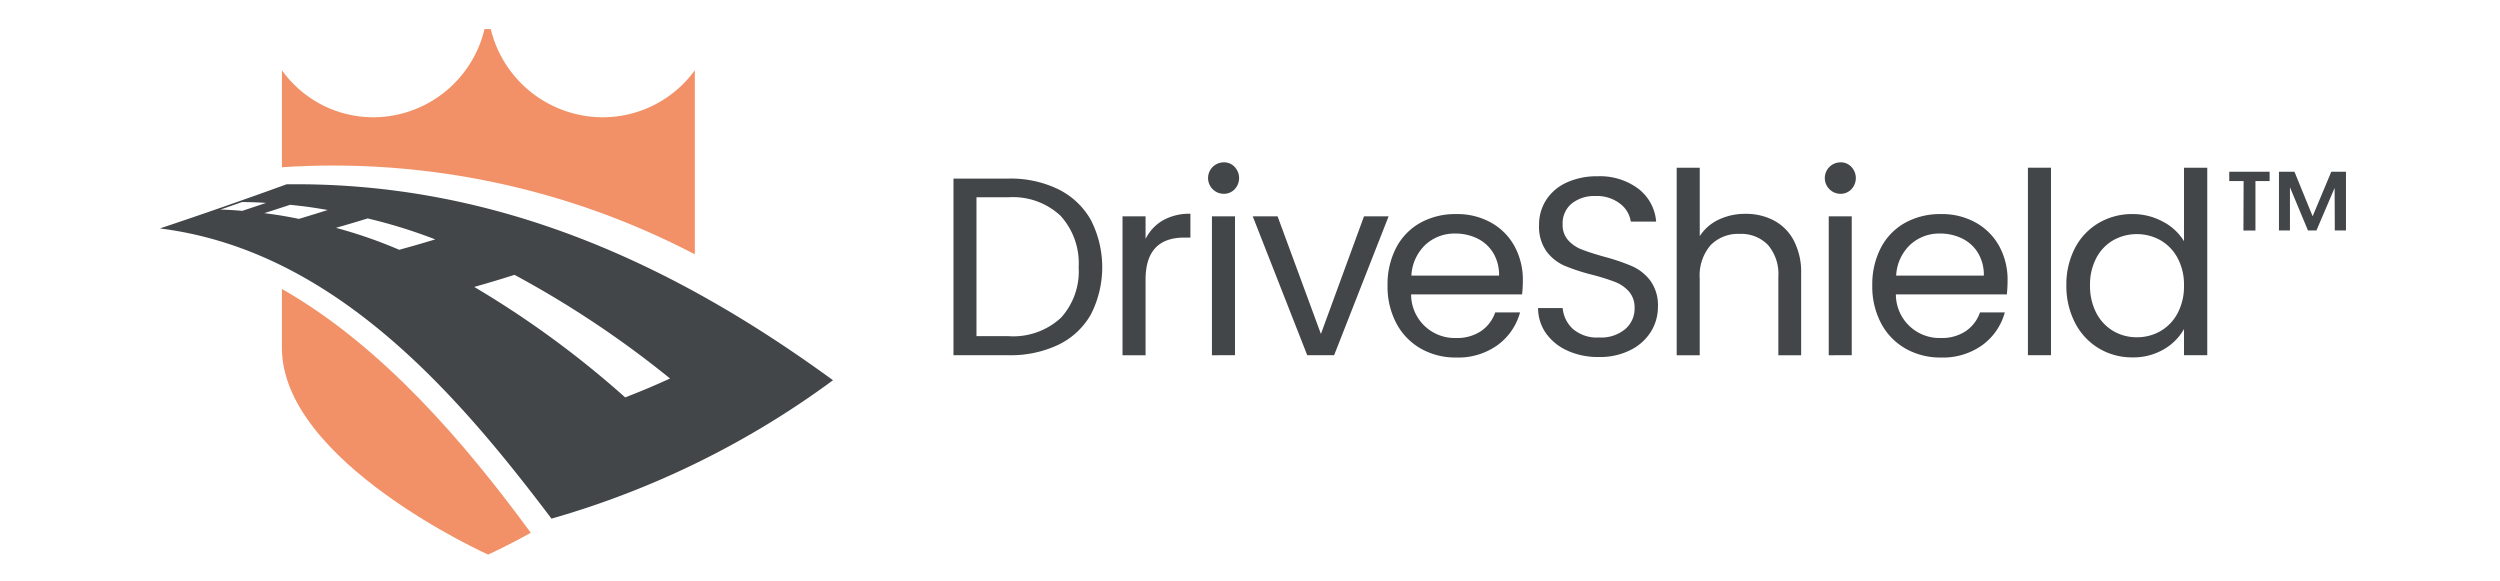 <svg xmlns="http://www.w3.org/2000/svg" width="172" height="40" viewBox="0 0 172 40">
  <g id="Group_26609" data-name="Group 26609" transform="translate(-3266 -167)">
    <rect id="Rectangle_11532" data-name="Rectangle 11532" width="172" height="40" transform="translate(3266 167)" fill="#fff"/>
    <g id="Warstwa_1-2" transform="translate(3277 169)">
      <g id="Group_26589" data-name="Group 26589">
        <g id="Group_26587" data-name="Group 26587" transform="translate(54.599 9.17)">
          <g id="Group_26586" data-name="Group 26586">
            <path id="Path_22073" data-name="Path 22073" d="M330.887,61.721a5.221,5.221,0,0,1,2.232,2.119,7.144,7.144,0,0,1,0,6.476,5.122,5.122,0,0,1-2.232,2.092,7.652,7.652,0,0,1-3.443.724H323.66V60.98h3.784A7.5,7.5,0,0,1,330.887,61.721Zm.148,8.856a4.747,4.747,0,0,0,1.238-3.5,4.858,4.858,0,0,0-1.247-3.539,4.792,4.792,0,0,0-3.583-1.272h-2.2v9.555h2.2a4.841,4.841,0,0,0,3.591-1.247Z" transform="translate(-323.66 -59.863)" fill="#424648"/>
            <path id="Path_22074" data-name="Path 22074" d="M395.38,75.8a3.693,3.693,0,0,1,1.891-.454v1.638h-.418q-2.667,0-2.667,2.895v5.2H392.6V75.524h1.586v1.552A3.031,3.031,0,0,1,395.38,75.8Z" transform="translate(-380.97 -71.809)" fill="#424648"/>
            <path id="Path_22075" data-name="Path 22075" d="M427.844,56.209a1.081,1.081,0,0,1,.768-1.849.972.972,0,0,1,.741.314,1.117,1.117,0,0,1,0,1.535,1,1,0,0,1-.741.314A1.064,1.064,0,0,1,427.844,56.209Zm1.533,1.866v9.555H427.79V58.075Z" transform="translate(-410.008 -54.36)" fill="#424648"/>
            <path id="Path_22076" data-name="Path 22076" d="M450.41,84.47l2.964-8.09h1.692l-3.748,9.555h-1.849L445.72,76.38h1.709Z" transform="translate(-425.13 -72.665)" fill="#424648"/>
            <path id="Path_22077" data-name="Path 22077" d="M509.966,80.976h-7.637a3,3,0,0,0,3.1,3,2.941,2.941,0,0,0,1.717-.479,2.546,2.546,0,0,0,.968-1.282h1.709a4.117,4.117,0,0,1-1.533,2.24,4.634,4.634,0,0,1-2.859.864A4.82,4.82,0,0,1,503,84.708a4.314,4.314,0,0,1-1.682-1.734,5.379,5.379,0,0,1-.611-2.606,5.461,5.461,0,0,1,.592-2.6,4.158,4.158,0,0,1,1.665-1.717,4.951,4.951,0,0,1,2.466-.6,4.736,4.736,0,0,1,2.406.592,4.116,4.116,0,0,1,1.613,1.63,4.808,4.808,0,0,1,.567,2.345,9.151,9.151,0,0,1-.052.958Zm-1.987-2.851a2.614,2.614,0,0,0-1.09-.994,3.408,3.408,0,0,0-1.525-.341,2.941,2.941,0,0,0-2.048.768,3.131,3.131,0,0,0-.968,2.127h6.032A2.918,2.918,0,0,0,507.979,78.125Z" transform="translate(-470.843 -71.892)" fill="#424648"/>
            <path id="Path_22078" data-name="Path 22078" d="M564.13,72.046a3.588,3.588,0,0,1-1.491-1.186,3.036,3.036,0,0,1-.558-1.753h1.692a2.222,2.222,0,0,0,.707,1.439,2.531,2.531,0,0,0,1.8.584,2.572,2.572,0,0,0,1.786-.567,1.843,1.843,0,0,0,.655-1.456,1.656,1.656,0,0,0-.383-1.134,2.471,2.471,0,0,0-.958-.663,14.636,14.636,0,0,0-1.552-.488,13.7,13.7,0,0,1-1.926-.628,3.1,3.1,0,0,1-1.238-.985,2.9,2.9,0,0,1-.515-1.805,3.124,3.124,0,0,1,.506-1.761,3.311,3.311,0,0,1,1.42-1.186,5.013,5.013,0,0,1,2.1-.418,4.409,4.409,0,0,1,2.8.854,3.163,3.163,0,0,1,1.23,2.267h-1.744a1.891,1.891,0,0,0-.732-1.23,2.6,2.6,0,0,0-1.709-.531,2.476,2.476,0,0,0-1.621.515,1.757,1.757,0,0,0-.628,1.439,1.562,1.562,0,0,0,.375,1.081,2.42,2.42,0,0,0,.924.636q.549.218,1.544.5a14.368,14.368,0,0,1,1.935.655,3.236,3.236,0,0,1,1.255.994,2.885,2.885,0,0,1,.523,1.822,3.2,3.2,0,0,1-.471,1.673,3.45,3.45,0,0,1-1.4,1.272,4.6,4.6,0,0,1-2.18.488,5.074,5.074,0,0,1-2.153-.427Z" transform="translate(-521.861 -59.082)" fill="#424648"/>
            <path id="Path_22079" data-name="Path 22079" d="M625.315,60.175a3.289,3.289,0,0,1,1.368,1.387,4.7,4.7,0,0,1,.5,2.249v5.631h-1.569v-5.4a3.069,3.069,0,0,0-.715-2.188,2.554,2.554,0,0,0-1.953-.759,2.627,2.627,0,0,0-2,.784,3.2,3.2,0,0,0-.741,2.284v5.283H618.62V56.54h1.587v4.708a3.14,3.14,0,0,1,1.3-1.134,4.214,4.214,0,0,1,1.857-.4,4.1,4.1,0,0,1,1.953.462Z" transform="translate(-568.863 -56.172)" fill="#424648"/>
            <path id="Path_22080" data-name="Path 22080" d="M679.4,56.209a1.081,1.081,0,0,1,.768-1.849.972.972,0,0,1,.741.314,1.117,1.117,0,0,1,0,1.535,1,1,0,0,1-.741.314A1.064,1.064,0,0,1,679.4,56.209Zm1.533,1.866v9.555H679.35V58.075Z" transform="translate(-619.132 -54.36)" fill="#424648"/>
            <path id="Path_22081" data-name="Path 22081" d="M707.676,80.976h-7.637a3,3,0,0,0,3.1,3,2.941,2.941,0,0,0,1.717-.479,2.546,2.546,0,0,0,.968-1.282h1.709A4.118,4.118,0,0,1,706,84.455a4.634,4.634,0,0,1-2.859.864,4.82,4.82,0,0,1-2.433-.611,4.315,4.315,0,0,1-1.682-1.734,5.379,5.379,0,0,1-.611-2.606,5.461,5.461,0,0,1,.592-2.6,4.158,4.158,0,0,1,1.665-1.717,4.951,4.951,0,0,1,2.466-.6,4.736,4.736,0,0,1,2.406.592,4.116,4.116,0,0,1,1.613,1.63,4.808,4.808,0,0,1,.567,2.345,9.158,9.158,0,0,1-.052.958Zm-1.987-2.851a2.614,2.614,0,0,0-1.09-.994,3.408,3.408,0,0,0-1.525-.341,2.941,2.941,0,0,0-2.048.768,3.131,3.131,0,0,0-.968,2.127h6.032A2.919,2.919,0,0,0,705.689,78.125Z" transform="translate(-635.201 -71.892)" fill="#424648"/>
            <path id="Path_22082" data-name="Path 22082" d="M763.457,56.54v12.9H761.87V56.54Z" transform="translate(-687.948 -56.172)" fill="#424648"/>
            <path id="Path_22083" data-name="Path 22083" d="M778.172,62.058a4.289,4.289,0,0,1,1.63-1.717,4.508,4.508,0,0,1,2.328-.611,4.327,4.327,0,0,1,2.075.515,3.707,3.707,0,0,1,1.464,1.351V56.54h1.6v12.9h-1.6v-1.8a3.71,3.71,0,0,1-1.4,1.4,4.151,4.151,0,0,1-2.163.55,4.425,4.425,0,0,1-2.309-.628,4.375,4.375,0,0,1-1.63-1.761,5.492,5.492,0,0,1-.592-2.581A5.4,5.4,0,0,1,778.172,62.058Zm7.061.707a3.078,3.078,0,0,0-1.177-1.23,3.337,3.337,0,0,0-3.251-.008,3.04,3.04,0,0,0-1.167,1.22,3.889,3.889,0,0,0-.435,1.883,4.017,4.017,0,0,0,.435,1.91,3.091,3.091,0,0,0,1.167,1.238,3.155,3.155,0,0,0,1.621.427,3.2,3.2,0,0,0,1.63-.427,3.069,3.069,0,0,0,1.177-1.238,3.937,3.937,0,0,0,.435-1.891A3.889,3.889,0,0,0,785.234,62.765Z" transform="translate(-701.008 -56.172)" fill="#424648"/>
          </g>
          <path id="Path_22084" data-name="Path 22084" d="M843.98,58.19h2.777v.643h-.975v3.4h-.827l.012-3.4h-.987Zm8.03,0v4.038h-.769l-.012-2.925-1.25,2.925h-.585l-1.238-2.971v2.971H847.4V58.19h1.066l1.25,3.063L851,58.19h1.009Z" transform="translate(-756.206 -57.544)" fill="#424648"/>
        </g>
        <g id="Group_26588" data-name="Group 26588">
          <path id="Path_22085" data-name="Path 22085" d="M78.188,15.5V2.834a7.833,7.833,0,0,1-6.4,3.234A7.945,7.945,0,0,1,64.146,0h-.43a7.886,7.886,0,0,1-7.589,6.068A7.73,7.73,0,0,1,49.78,2.834V9.507A53.7,53.7,0,0,1,78.189,15.5Z" transform="translate(-41.383)" fill="#f29167"/>
          <path id="Path_22086" data-name="Path 22086" d="M49.762,106v4.057c0,7.851,14.184,14.216,14.184,14.216s1.225-.541,2.937-1.5C62.437,116.705,56.7,109.942,49.76,106Z" transform="translate(-41.366 -88.119)" fill="#f29167"/>
          <path id="Path_22087" data-name="Path 22087" d="M8.716,63.29Q4.382,64.864,0,66.327c12,1.5,20.479,11.414,26.943,19.965A60.676,60.676,0,0,0,46.311,76.77C35.251,68.7,23.052,63.115,8.716,63.29ZM4.168,65.026c.6-.2.894-.309,1.49-.516.66.008.989.02,1.648.059-.655.221-.982.329-1.636.547-.6-.049-.9-.067-1.5-.089Zm5.4.644c-.953-.192-1.431-.272-2.384-.395.71-.226,1.064-.341,1.775-.574,1.036.106,1.554.179,2.589.358-.793.248-1.188.371-1.98.611Zm6.9,2.126a32.2,32.2,0,0,0-4.352-1.51c.872-.253,1.309-.381,2.181-.648a35.562,35.562,0,0,1,4.649,1.442c-.992.3-1.486.44-2.478.715Zm5.172,2.551c1.1-.312,1.655-.479,2.758-.828A68.754,68.754,0,0,1,35.1,76.651c-1.235.558-1.852.818-3.087,1.3a66.321,66.321,0,0,0-10.385-7.6Z" transform="translate(0 -52.61)" fill="#424648"/>
        </g>
      </g>
    </g>
  </g>
</svg>
